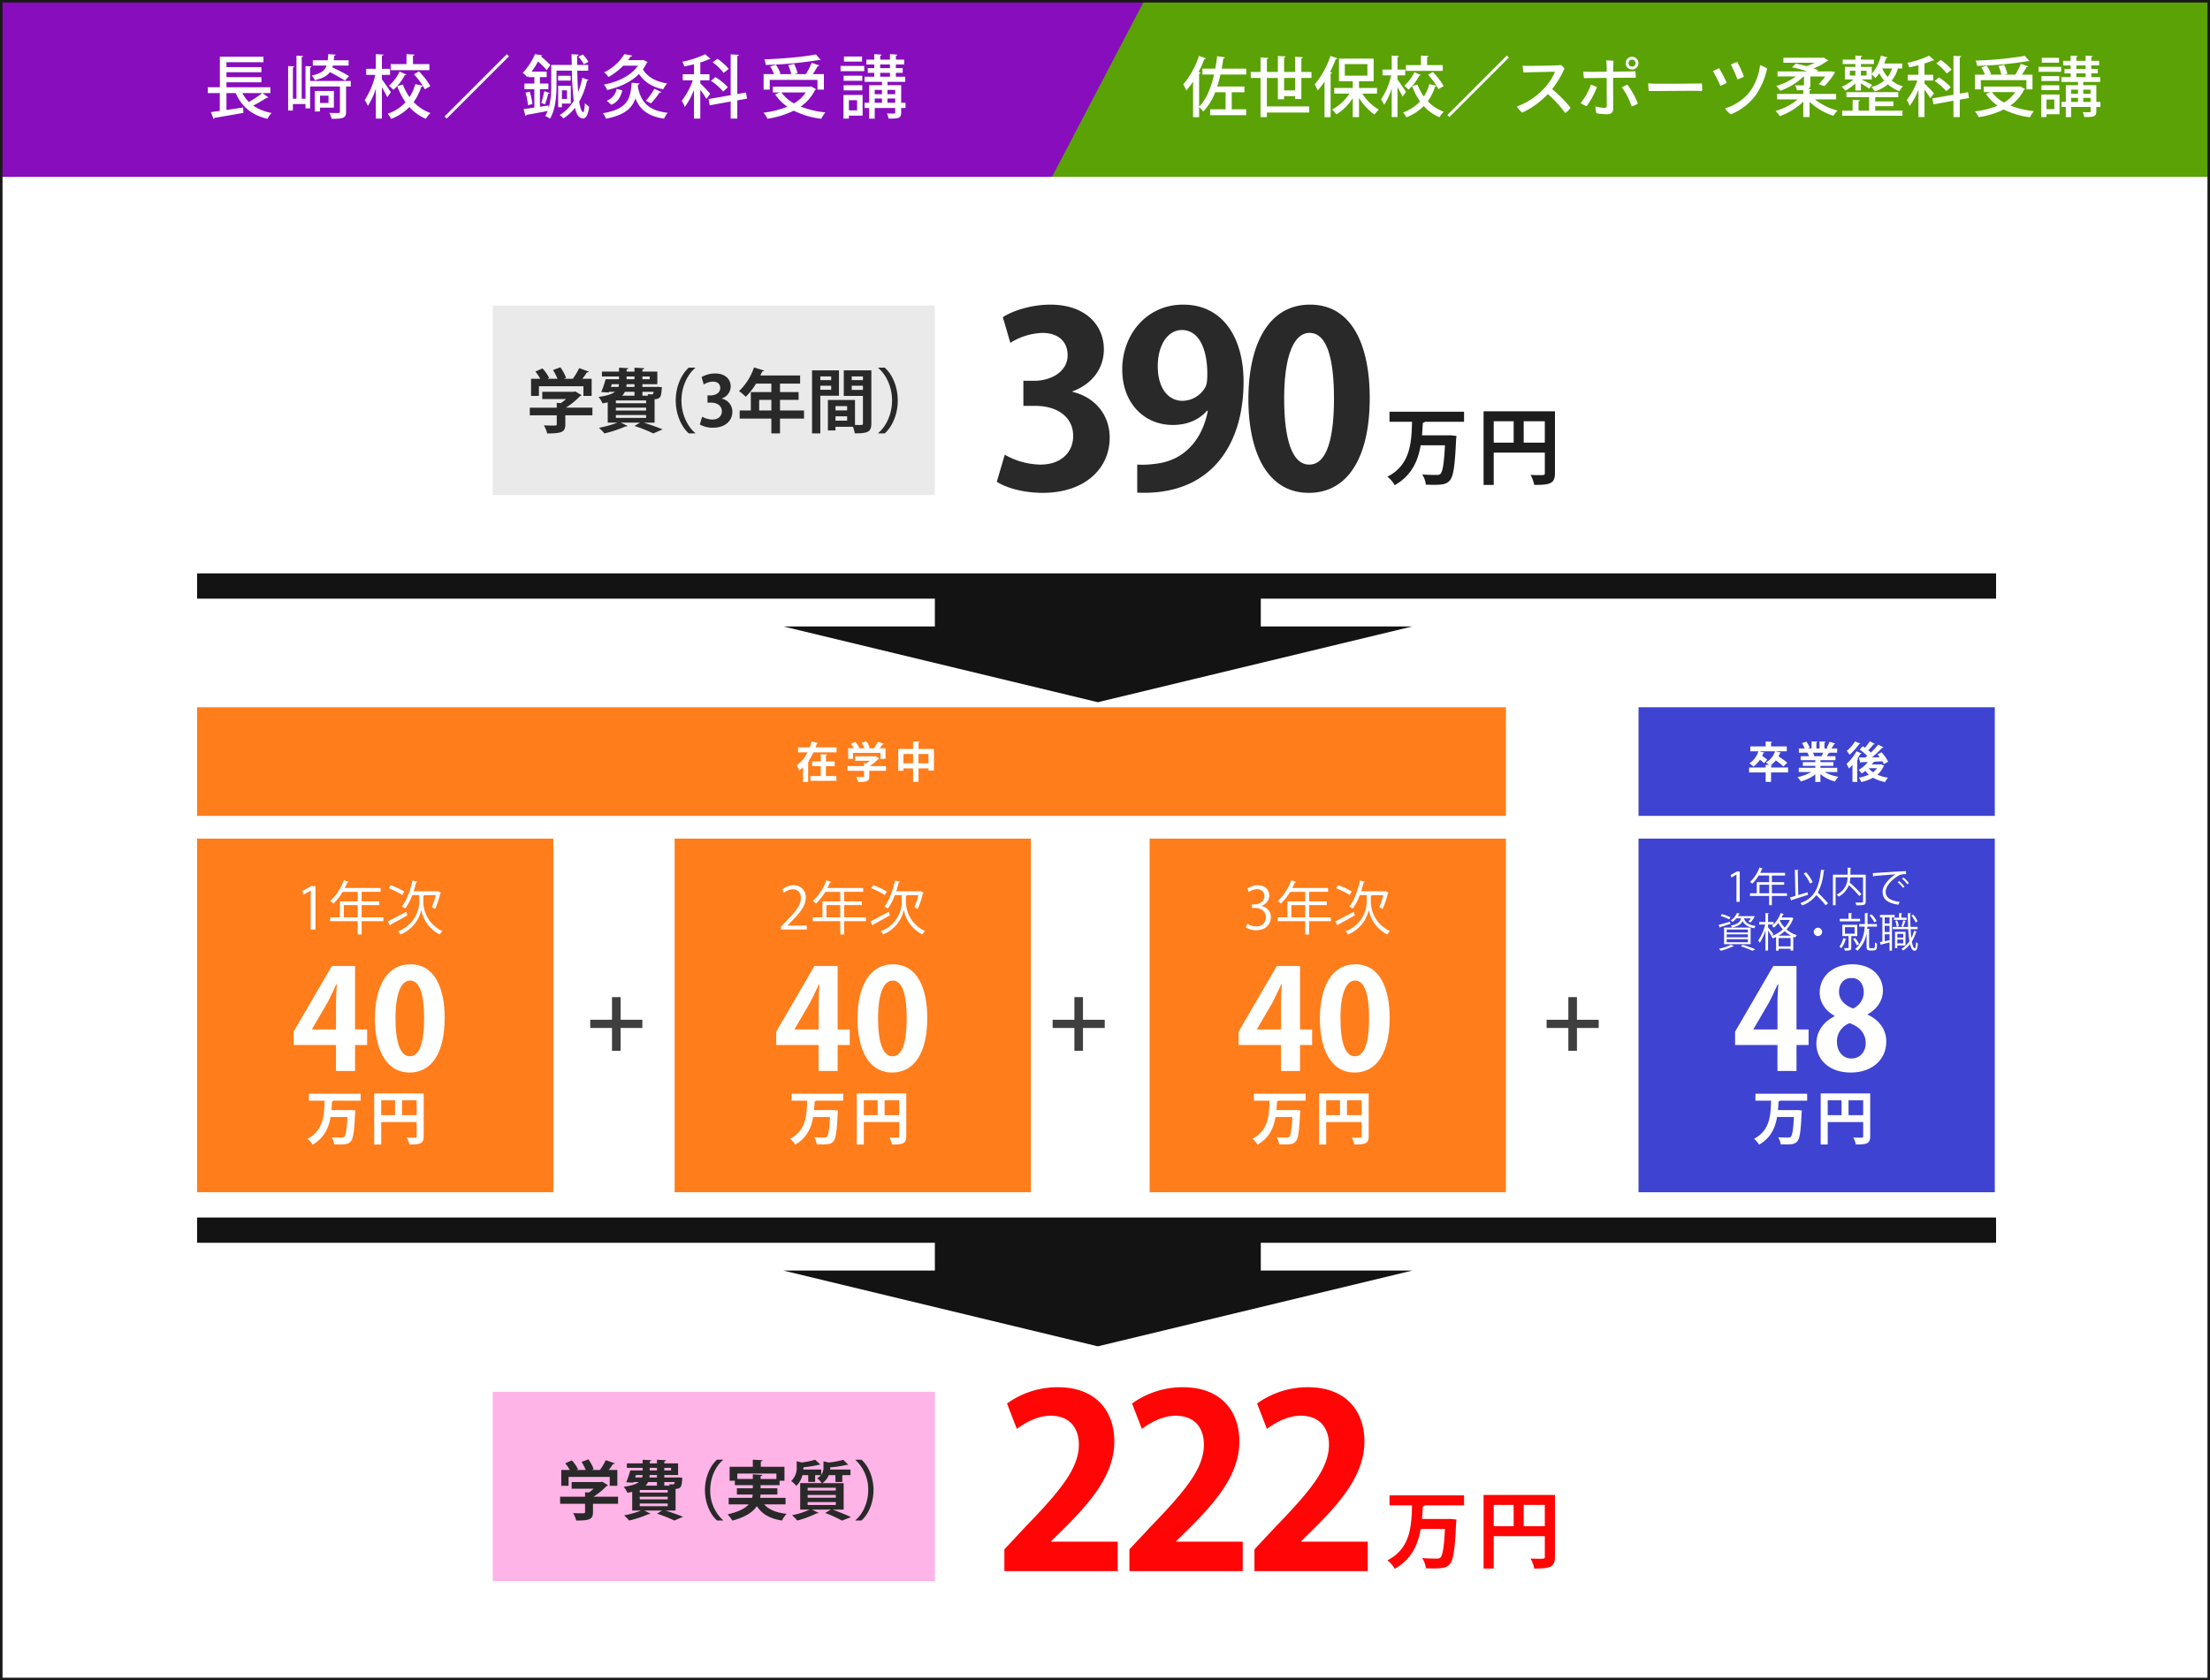<svg xmlns="http://www.w3.org/2000/svg" width="874.672" height="665.2" viewBox="0 0 874.672 665.2">
  <g id="senmon505" transform="translate(-7135 -3893.259)">
    <g id="ryoukin2" transform="translate(-1646 -1144.741)">
      <path id="パス_12161" data-name="パス 12161" d="M0,0H874.672V665.2H0Z" transform="translate(8781 5038)" fill="#fff"/>
      <g id="ryoukin2-2" data-name="ryoukin2">
        <path id="パス_12163" data-name="パス 12163" d="M0,0H141V140H0Z" transform="translate(8859 5370)" fill="#ff7d1a"/>
        <path id="パス_12166" data-name="パス 12166" d="M7.843,0V-17.227H6.21l-3.565,2,.46,1.426,2.829-1.633H5.98V0ZM26.128-4.83V-9.683H33.12v-1.472H26.128v-3.772h7.5v-1.518H19.458a21.665,21.665,0,0,0,1.035-2.231.429.429,0,0,0,.529-.207L19.067-19.5a21.168,21.168,0,0,1-5.359,8.211,9.138,9.138,0,0,1,1.242,1.012,21.433,21.433,0,0,0,3.68-4.646h5.934v3.772H17.526V-4.83H13.662v1.518h10.9V1.955h1.564V-3.312h8.6V-4.83ZM19.09-9.683h5.474V-4.83H19.09Zm36.386-3.933a32.7,32.7,0,0,1-1.587,4.807c.368.161.989.46,1.311.644a32.377,32.377,0,0,0,2.047-6.118.8.8,0,0,0,.345-.207l-1.219-.759-.253.092H46.713c.368-1.15.713-2.346.989-3.519.3,0,.46-.092.529-.253l-2-.483c-.851,4-2.346,8-4.209,10.3a9.6,9.6,0,0,1,1.357.805,21.265,21.265,0,0,0,2.783-5.313h2.76v2.806a12.744,12.744,0,0,1-8.4,11.5,7.1,7.1,0,0,1,.966,1.265,13.63,13.63,0,0,0,8.234-9.683h.023a13.568,13.568,0,0,0,7.314,9.683c.253-.391.713-1.012,1.012-1.38A12.819,12.819,0,0,1,50.554-10.81v-2.553a.542.542,0,0,0,.46-.253ZM36.8-16.353a26.379,26.379,0,0,1,5.359,2.714l.851-1.4a29.435,29.435,0,0,0-5.382-2.53Zm.575,14.812a.456.456,0,0,0,.23-.414c1.633-.874,4.232-2.323,6.624-3.68l-.437-1.4c-2.691,1.426-5.52,2.921-7.314,3.8Z" transform="translate(8898 5406)" fill="#fff"/>
        <path id="パス_12168" data-name="パス 12168" d="M25.52-10.285h4.785v-6.16H25.52V-41.58H16.335L1.21-15.565v5.28H17.985V0H25.52ZM8.47-16.555l6.1-10.45c1.27-2.365,2.26-4.675,3.53-7.315h.22c-.165,2.475-.33,5.115-.33,7.535v10.34H8.47ZM47.135.605c8.745,0,13.86-7.865,13.86-21.615,0-11.55-3.8-21.23-13.585-21.23-9.35,0-14.025,8.91-14.025,21.56C33.385-9.075,37.455.605,47.135.605ZM47.19-5.83c-3.63,0-5.665-5.17-5.665-15.015,0-9.9,2.255-14.96,5.775-14.96,3.85,0,5.555,5.555,5.555,14.96,0,9.735-1.87,15.015-5.61,15.015Z" transform="translate(8896 5462)" fill="#fff"/>
        <path id="パス_12176" data-name="パス 12176" d="M21.735-18.009H1.265v2.76H7.452C7.291-9.637,7.084-3.45.69-.161a7.975,7.975,0,0,1,2,2.323C7.383-.483,9.108-4.577,9.821-8.786h6.67c-.253,4.945-.621,7.268-1.242,7.843a1.263,1.263,0,0,1-.943.3c-.782,0-2.392,0-4.071-.138a6.394,6.394,0,0,1,1.012,2.806c.782.023,1.564.046,2.277.046,2.622,0,3.542-.3,4.324-1.242.943-1.058,1.38-3.91,1.7-11.293a6.6,6.6,0,0,0,.092-.9l-1.679-.184-.667.023H10.189c.092-1.173.161-2.323.23-3.45a.762.762,0,0,0,.575-.276H21.735Zm5.359-.115V2.093h2.783V-6.785h14.03v5.612c0,.575-.138.575-1.357.575-.69,0-1.656,0-2.553-.069a10.526,10.526,0,0,1,1.012,2.76c4.278,0,5.681-.322,5.681-3.22v-17Zm8.257,2.737v5.865H29.877v-5.865Zm2.76,0h5.8v5.865h-5.8Z" transform="translate(8902 5489)" fill="#fff"/>
        <path id="パス_12169" data-name="パス 12169" d="M10.22-12.285H1.61V-9.03h8.61V0h3.4V-9.03h8.61v-3.255h-8.61v-8.96H10.22Z" transform="translate(9013 5454)" fill="#3f3f3f"/>
        <path id="パス_12167" data-name="パス 12167" d="M0,0H141V140H0Z" transform="translate(9048 5370)" fill="#ff7d1a"/>
        <path id="パス_12170" data-name="パス 12170" d="M11.316-1.564H3.7V-1.61L5.06-3.036c3.565-3.588,5.84-6.348,5.84-9.591a4.592,4.592,0,0,0-1.318-3.547,4.592,4.592,0,0,0-3.535-1.353,6.735,6.735,0,0,0-4.462,1.679l.644,1.334a5.756,5.756,0,0,1,3.45-1.426c2.484,0,3.289,1.7,3.289,3.542,0,2.806-2.07,5.313-6.164,9.453L1.127-1.173V0H11.316ZM26.128-4.83V-9.683H33.12v-1.472H26.128v-3.772h7.5v-1.518H19.458a21.665,21.665,0,0,0,1.035-2.231.429.429,0,0,0,.529-.207L19.067-19.5a21.168,21.168,0,0,1-5.359,8.211,9.138,9.138,0,0,1,1.242,1.012,21.433,21.433,0,0,0,3.68-4.646h5.934v3.772H17.526V-4.83H13.662v1.518h10.9V1.955h1.564V-3.312h8.6V-4.83ZM19.09-9.683h5.474V-4.83H19.09Zm36.386-3.933a32.7,32.7,0,0,1-1.587,4.807c.368.161.989.46,1.311.644a32.377,32.377,0,0,0,2.047-6.118.8.8,0,0,0,.345-.207l-1.219-.759-.253.092H46.713c.368-1.15.713-2.346.989-3.519.3,0,.46-.092.529-.253l-2-.483c-.851,4-2.346,8-4.209,10.3a9.6,9.6,0,0,1,1.357.805,21.265,21.265,0,0,0,2.783-5.313h2.76v2.806a12.744,12.744,0,0,1-8.4,11.5,7.1,7.1,0,0,1,.966,1.265,13.63,13.63,0,0,0,8.234-9.683h.023a13.568,13.568,0,0,0,7.314,9.683c.253-.391.713-1.012,1.012-1.38A12.819,12.819,0,0,1,50.554-10.81v-2.553a.542.542,0,0,0,.46-.253ZM36.8-16.353a26.379,26.379,0,0,1,5.359,2.714l.851-1.4a29.435,29.435,0,0,0-5.382-2.53Zm.575,14.812a.456.456,0,0,0,.23-.414c1.633-.874,4.232-2.323,6.624-3.68l-.437-1.4c-2.691,1.426-5.52,2.921-7.314,3.8Z" transform="translate(9089 5406)" fill="#fff"/>
        <path id="パス_12171" data-name="パス 12171" d="M25.52-10.285h4.785v-6.16H25.52V-41.58H16.335L1.21-15.565v5.28H17.985V0H25.52ZM8.47-16.555l6.1-10.45c1.27-2.365,2.26-4.675,3.53-7.315h.22c-.165,2.475-.33,5.115-.33,7.535v10.34H8.47ZM47.135.605c8.745,0,13.86-7.865,13.86-21.615,0-11.55-3.8-21.23-13.585-21.23-9.35,0-14.025,8.91-14.025,21.56C33.385-9.075,37.455.605,47.135.605ZM47.19-5.83c-3.63,0-5.665-5.17-5.665-15.015,0-9.9,2.255-14.96,5.775-14.96,3.85,0,5.555,5.555,5.555,14.96,0,9.735-1.87,15.015-5.61,15.015Z" transform="translate(9087 5462)" fill="#fff"/>
        <path id="パス_12177" data-name="パス 12177" d="M21.735-18.009H1.265v2.76H7.452C7.291-9.637,7.084-3.45.69-.161a7.975,7.975,0,0,1,2,2.323C7.383-.483,9.108-4.577,9.821-8.786h6.67c-.253,4.945-.621,7.268-1.242,7.843a1.263,1.263,0,0,1-.943.3c-.782,0-2.392,0-4.071-.138a6.394,6.394,0,0,1,1.012,2.806c.782.023,1.564.046,2.277.046,2.622,0,3.542-.3,4.324-1.242.943-1.058,1.38-3.91,1.7-11.293a6.6,6.6,0,0,0,.092-.9l-1.679-.184-.667.023H10.189c.092-1.173.161-2.323.23-3.45a.762.762,0,0,0,.575-.276H21.735Zm5.359-.115V2.093h2.783V-6.785h14.03v5.612c0,.575-.138.575-1.357.575-.69,0-1.656,0-2.553-.069a10.526,10.526,0,0,1,1.012,2.76c4.278,0,5.681-.322,5.681-3.22v-17Zm8.257,2.737v5.865H29.877v-5.865Zm2.76,0h5.8v5.865h-5.8Z" transform="translate(9093 5489)" fill="#fff"/>
        <path id="パス_12172" data-name="パス 12172" d="M10.22-12.285H1.61V-9.03h8.61V0h3.4V-9.03h8.61v-3.255h-8.61v-8.96H10.22Z" transform="translate(9196 5454)" fill="#3f3f3f"/>
        <path id="パス_12173" data-name="パス 12173" d="M0,0H141V140H0Z" transform="translate(9236 5370)" fill="#ff7d1a"/>
        <path id="パス_12178" data-name="パス 12178" d="M7.222-9.384a4.346,4.346,0,0,0,3.128-4.071c0-2.07-1.4-4.071-4.554-4.071a7.2,7.2,0,0,0-4.1,1.288l.575,1.4a5.66,5.66,0,0,1,3.151-1.127,2.659,2.659,0,0,1,2.137.7A2.659,2.659,0,0,1,8.4-13.179c0,2.162-2.139,3.2-3.8,3.2H3.473v1.426H4.6c2.254,0,4.393,1.15,4.393,3.68A3.5,3.5,0,0,1,7.892-2.2a3.5,3.5,0,0,1-2.74.932A6.865,6.865,0,0,1,1.633-2.3L1.058-.828A7.618,7.618,0,0,0,5.129.276c3.864,0,5.842-2.392,5.842-5.129A4.413,4.413,0,0,0,7.222-9.315ZM26.128-4.83V-9.683H33.12v-1.472H26.128v-3.772h7.5v-1.518H19.458a21.665,21.665,0,0,0,1.035-2.231.429.429,0,0,0,.529-.207L19.067-19.5a21.168,21.168,0,0,1-5.359,8.211,9.138,9.138,0,0,1,1.242,1.012,21.433,21.433,0,0,0,3.68-4.646h5.934v3.772H17.526V-4.83H13.662v1.518h10.9V1.955h1.564V-3.312h8.6V-4.83ZM19.09-9.683h5.474V-4.83H19.09Zm36.386-3.933a32.7,32.7,0,0,1-1.587,4.807c.368.161.989.46,1.311.644a32.377,32.377,0,0,0,2.047-6.118.8.8,0,0,0,.345-.207l-1.219-.759-.253.092H46.713c.368-1.15.713-2.346.989-3.519.3,0,.46-.092.529-.253l-2-.483c-.851,4-2.346,8-4.209,10.3a9.6,9.6,0,0,1,1.357.805,21.265,21.265,0,0,0,2.783-5.313h2.76v2.806a12.744,12.744,0,0,1-8.4,11.5,7.1,7.1,0,0,1,.966,1.265,13.63,13.63,0,0,0,8.234-9.683h.023a13.568,13.568,0,0,0,7.314,9.683c.253-.391.713-1.012,1.012-1.38A12.819,12.819,0,0,1,50.554-10.81v-2.553a.542.542,0,0,0,.46-.253ZM36.8-16.353a26.379,26.379,0,0,1,5.359,2.714l.851-1.4a29.435,29.435,0,0,0-5.382-2.53Zm.575,14.812a.456.456,0,0,0,.23-.414c1.633-.874,4.232-2.323,6.624-3.68l-.437-1.4c-2.691,1.426-5.52,2.921-7.314,3.8Z" transform="translate(9273 5406)" fill="#fff"/>
        <path id="パス_12179" data-name="パス 12179" d="M25.52-10.285h4.785v-6.16H25.52V-41.58H16.335L1.21-15.565v5.28H17.985V0H25.52ZM8.47-16.555l6.1-10.45c1.27-2.365,2.26-4.675,3.53-7.315h.22c-.165,2.475-.33,5.115-.33,7.535v10.34H8.47ZM47.135.605c8.745,0,13.86-7.865,13.86-21.615,0-11.55-3.8-21.23-13.585-21.23-9.35,0-14.025,8.91-14.025,21.56C33.385-9.075,37.455.605,47.135.605ZM47.19-5.83c-3.63,0-5.665-5.17-5.665-15.015,0-9.9,2.255-14.96,5.775-14.96,3.85,0,5.555,5.555,5.555,14.96,0,9.735-1.87,15.015-5.61,15.015Z" transform="translate(9270 5462)" fill="#fff"/>
        <path id="パス_12180" data-name="パス 12180" d="M21.735-18.009H1.265v2.76H7.452C7.291-9.637,7.084-3.45.69-.161a7.975,7.975,0,0,1,2,2.323C7.383-.483,9.108-4.577,9.821-8.786h6.67c-.253,4.945-.621,7.268-1.242,7.843a1.263,1.263,0,0,1-.943.3c-.782,0-2.392,0-4.071-.138a6.394,6.394,0,0,1,1.012,2.806c.782.023,1.564.046,2.277.046,2.622,0,3.542-.3,4.324-1.242.943-1.058,1.38-3.91,1.7-11.293a6.6,6.6,0,0,0,.092-.9l-1.679-.184-.667.023H10.189c.092-1.173.161-2.323.23-3.45a.762.762,0,0,0,.575-.276H21.735Zm5.359-.115V2.093h2.783V-6.785h14.03v5.612c0,.575-.138.575-1.357.575-.69,0-1.656,0-2.553-.069a10.526,10.526,0,0,1,1.012,2.76c4.278,0,5.681-.322,5.681-3.22v-17Zm8.257,2.737v5.865H29.877v-5.865Zm2.76,0h5.8v5.865h-5.8Z" transform="translate(9276 5489)" fill="#fff"/>
        <path id="パス_12181" data-name="パス 12181" d="M10.22-12.285H1.61V-9.03h8.61V0h3.4V-9.03h8.61v-3.255h-8.61v-8.96H10.22Z" transform="translate(9391.5 5454)" fill="#3f3f3f"/>
        <path id="パス_12182" data-name="パス 12182" d="M0,0H141V140H0Z" transform="translate(9429.5 5370)" fill="#3e43d1"/>
        <path id="パス_12183" data-name="パス 12183" d="M-30.952,0V-11.984h-1.136l-2.48,1.392.32.992,1.968-1.136h.032V0Zm12.72-3.36V-6.736h4.864V-7.76h-4.864v-2.624h5.216V-11.44h-9.856a15.071,15.071,0,0,0,.72-1.552.3.3,0,0,0,.368-.144l-1.36-.432a14.726,14.726,0,0,1-3.728,5.712,6.357,6.357,0,0,1,.864.7,14.91,14.91,0,0,0,2.56-3.232h4.128V-7.76h-4.9v4.4H-26.9V-2.3h7.584V1.36h1.088V-2.3h5.984V-3.36Zm-4.9-3.376h3.808V-3.36h-3.808Zm24.34-5.952C.44-5.52-1.352-1.424-6.984.544a5.634,5.634,0,0,1,.784.88A11.61,11.61,0,0,0-.648-2.656,48.154,48.154,0,0,1,3.064,1.408l.944-.8A58.015,58.015,0,0,0-.04-3.616,23.371,23.371,0,0,0,2.312-12.24c.224-.016.336-.08.368-.224Zm-9.2.352c.208-.032.3-.112.32-.224-.32-.016-.64-.032-1.456-.1L-8.92-2.32c-.816.24-1.552.448-2.16.608l.512,1.264A.274.274,0,0,0-10.36-.7c1.584-.48,4.1-1.3,6.448-2.064l-.16-1.008C-5.32-3.388-6.6-3-7.784-2.652Zm2.336,1.152A14.176,14.176,0,0,1-3.144-7.216L-2.1-7.76a14.425,14.425,0,0,0-2.6-3.888Zm18.512.464V-13.2c.224-.032.3-.112.32-.224l-1.408-.1v2.8H5.928V1.392H7V-9.664h4.752A7.483,7.483,0,0,1,7.4-2.832a4.089,4.089,0,0,1,.768.816,8.731,8.731,0,0,0,4.08-4.56A44.393,44.393,0,0,1,16.36-2.3l.88-.688a47.467,47.467,0,0,0-4.672-4.624A11.817,11.817,0,0,0,12.84-9.66h5.008V-.1c0,.416-.064.416-1.392.416-.464,0-1.04-.016-1.632-.032a4.121,4.121,0,0,1,.384,1.1A12.2,12.2,0,0,0,18.2,1.2c.544-.192.72-.544.72-1.3V-10.72Zm8.992.784a.485.485,0,0,0,.352-.256c2.064-.192,6.784-.544,8.544-.672-2.928,1.84-5.152,4.576-5.152,6.832,0,2.848,1.7,4.544,6.24,5.2L32.36.048c-3.968-.512-5.536-1.84-5.536-4.08,0-2.064,2.32-4.64,4.72-6.08a4.609,4.609,0,0,1,2.736-.816c.192,0,.384,0,.592.016l-.016-1.2c-2.08.016-11.936.72-13.136.768Zm11.424.816a11.327,11.327,0,0,1,2.112,2.208l.608-.48A10.13,10.13,0,0,0,33.816-9.6ZM31.544-7.712a10.675,10.675,0,0,1,2.112,2.224l.608-.5A11.8,11.8,0,0,0,32.088-8.2Zm-58.184,24.5v-6.56H-37.152v6.56ZM-27.712,12.9v1.18h-8.4V12.9Zm0-1.9v1.16h-8.4V10.992Zm0,3.824V16.04h-8.4V14.816Zm1.2-8.272a8.166,8.166,0,0,1-1.04,1.312l.864.32a8.677,8.677,0,0,0,1.68-2.416l-.64-.08-.192.016h-5.824a6.62,6.62,0,0,0,.48-.848c.192-.016.288-.08.3-.192l-1.2-.176a7.2,7.2,0,0,1-2.48,2.944,2.8,2.8,0,0,1,.816.544,8.932,8.932,0,0,0,1.472-1.424h1.84c-.384,1.536-1.392,2.384-4.064,2.864a2.631,2.631,0,0,1,.5.768c2.48-.5,3.632-1.312,4.208-2.528.592,1.216,1.776,2.32,4.592,2.816a3.218,3.218,0,0,1,.576-.88c-3.344-.512-4.272-1.728-4.656-3.04ZM-38.5,5.616a20.609,20.609,0,0,1,3.408,1.376l.48-.848a19.339,19.339,0,0,0-3.4-1.264Zm-.32,4.656a.325.325,0,0,0,.192-.256c.976-.288,2.512-.784,3.984-1.264l-.128-.864c-1.7.48-3.392.976-4.56,1.28Zm4.4,6.736a19.731,19.731,0,0,1-4.752,1.6c.208.192.544.576.736.784A26.59,26.59,0,0,0-33.62,17.68a.353.353,0,0,0,.352-.1Zm9.648,1.808a48.866,48.866,0,0,0-4.912-1.76l-.88.56a34.738,34.738,0,0,1,4.608,1.776ZM-14.384,6.24a11.888,11.888,0,0,0,.56-1.216.33.33,0,0,0,.352-.144l-1.264-.416a12.458,12.458,0,0,1-3.44,5.1,8.07,8.07,0,0,1,.768.688A11.593,11.593,0,0,0-15.7,8.368a13.044,13.044,0,0,0,1.824,2.56,13.337,13.337,0,0,1-4.3,2.592c.1-.112.256-.3.544-.688-.3-.432-1.616-2.128-2.1-2.672V9.008h2.16V8h-2.16V4.784c.208-.032.288-.1.3-.208l-1.344-.1V8h-2.48V9.008H-20.9a17.908,17.908,0,0,1-2.736,6.3,5.206,5.206,0,0,1,.592.944,18.18,18.18,0,0,0,2.272-4.9V19.32h1.04V11.44a24.735,24.735,0,0,1,1.36,2.16l-.112.032a3.751,3.751,0,0,1,.608.88,13.461,13.461,0,0,0,1.312-.56v5.424h1.008v-.752h4.736v.688h1.06V13.856c.24.112.48.208.736.3a4.87,4.87,0,0,1,.688-.912,11.235,11.235,0,0,1-4.1-2.32,12.083,12.083,0,0,0,2.624-4.24.236.236,0,0,0,.16-.144l-.7-.352a1.431,1.431,0,0,1-.48.048Zm-1.2,7.184a13.8,13.8,0,0,0,2.432-1.792,12.119,12.119,0,0,0,2.5,1.792Zm.032.944h4.736v3.3h-4.736ZM-11.12,7.2a10.8,10.8,0,0,1-2.032,3.024,10.685,10.685,0,0,1-1.936-2.752l.176-.272ZM0,10.272a1.646,1.646,0,0,0-1.166.482,1.646,1.646,0,0,0-.482,1.166,1.646,1.646,0,0,0,.482,1.166A1.646,1.646,0,0,0,0,13.568,1.646,1.646,0,0,0,1.648,11.92,1.645,1.645,0,0,0,0,10.272ZM13.216,6.736V4.784c.208-.032.288-.1.3-.224l-1.392-.08V6.736H8.64V7.76h8.048V6.736Zm7.04,4.256c.224-.032.3-.1.32-.208-.24-.016-.5-.032-1.072-.08.032-.288.048-.56.064-.848H23.36V8.832H19.616c.016-.368.016-.736.016-1.088V4.784c.208-.032.3-.112.32-.224l-1.376-.08V7.76c0,.336,0,.7-.016,1.072H16.336V9.856h2.176c-.192,2.912-.944,6.32-3.792,8.912a3.775,3.775,0,0,1,.928.624,12.35,12.35,0,0,0,3.6-6.88v4.976c0,1.088.1,1.344.384,1.536a1.853,1.853,0,0,0,1.024.272h1.072c1.52,0,1.632-.512,1.68-2.752a2.332,2.332,0,0,1-.832-.448c0,2.208-.048,2.3-.912,2.3H20.88c-.512,0-.624-.1-.624-.768ZM15.568,9.12h-5.9v4.464h2.464v4.528c0,.16-.048.224-.24.24-.208,0-.8,0-1.568-.016a4.207,4.207,0,0,1,.352,1.008c1.936,0,2.512-.032,2.512-1.216V13.584h2.384Zm-1.056.944V12.64H10.688V10.064Zm5.872-4.64a9.363,9.363,0,0,1,1.92,2.72l.912-.48a9.559,9.559,0,0,0-1.984-2.656Zm-6.5,9.344a13.837,13.837,0,0,1,1.52,2.48l.912-.464a11.966,11.966,0,0,0-1.584-2.416ZM10.016,14.4a8.705,8.705,0,0,1-1.5,3.312,7.28,7.28,0,0,1,.72.672,9.539,9.539,0,0,0,1.712-3.472c.16.016.288-.032.32-.16ZM30.368,5.2H24.56v.992h.94v9.6l-1.008.192.416,1.152a.279.279,0,0,0,.192-.24c.816-.176,2-.48,3.248-.784V19.36H29.3V6.192h1.072Zm-3.936,6.768V9.52h1.92v2.448Zm0-3.376v-2.4h1.92v2.4Zm1.92,4.288v2.336l-1.92.4V12.88ZM30.1,7.168h5.02V6.3H33.04V4.784c.208-.032.288-.112.3-.224L32.1,4.48V6.3h-2Zm4.56,4.72H30.512v6.5h.9V17.312H34.66Zm-.9,2.288H31.408V12.72H33.76Zm-2.352.784H33.76v1.52H31.408Zm8.032-4.112v-.9h-2.8c-.08-1.632-.112-3.408-.1-5.168.208-.032.3-.1.3-.224L35.568,4.5c.016,1.872.048,3.728.128,5.456H29.6v.9h6.144a44.7,44.7,0,0,0,.464,4.752,9.68,9.68,0,0,1-3.136,3.008,4.171,4.171,0,0,1,.608.7,10.376,10.376,0,0,0,2.768-2.528c.4,1.616.96,2.592,1.776,2.592.88,0,1.152-.72,1.328-2.9a2.147,2.147,0,0,1-.7-.544c-.064,1.7-.224,2.48-.512,2.48-.48,0-.864-1.024-1.152-2.656a14.946,14.946,0,0,0,1.664-3.776c.192-.016.3-.064.336-.176l-1.152-.3a14.918,14.918,0,0,1-1.056,2.8c-.128-1.024-.224-2.192-.3-3.456ZM30.608,7.536a8.356,8.356,0,0,1,.56,2.4l.816-.224A7.806,7.806,0,0,0,31.36,7.36ZM36.96,5.472a10.928,10.928,0,0,1,1.7,2.72l.8-.448a10.073,10.073,0,0,0-1.744-2.656Zm-3.2,1.84a17.257,17.257,0,0,1-.7,2.4c.016,0,.688.24.688.24a17.646,17.646,0,0,0,.784-2.16c.176-.016.272-.064.32-.16Z" transform="translate(9500.5 5395)" fill="#fff"/>
        <path id="パス_12184" data-name="パス 12184" d="M25.52-10.285h4.785v-6.16H25.52V-41.58H16.335L1.21-15.565v5.28H17.985V0H25.52ZM8.47-16.555l6.1-10.45c1.27-2.365,2.26-4.675,3.53-7.315h.22c-.165,2.475-.33,5.115-.33,7.535v10.34H8.47ZM40.59-21.67c-4.18,2.09-7.2,5.775-7.2,10.89C33.385-4.84,38.115.605,46.97.605c8.25,0,14.08-4.895,14.08-12.32,0-5.17-3.355-8.745-7.425-10.615v-.11c4.235-2.31,6.1-6,6.1-9.35,0-5.225-3.9-10.45-12.155-10.45-7.2,0-12.87,4.4-12.87,11.275,0,3.52,2.035,6.985,5.885,9.13Zm6.6,16.72c-3.52,0-5.665-3.08-5.665-6.6a7.677,7.677,0,0,1,5-7.37c3.63,1.21,6.38,3.8,6.38,7.865C52.91-7.81,50.875-4.95,47.19-4.95ZM47.3-36.8c3.465,0,4.84,2.86,4.84,5.72a7.076,7.076,0,0,1-4.24,6.33c-3.245-1.21-5.555-3.41-5.555-6.6C42.35-33.99,43.725-36.8,47.3-36.8Z" transform="translate(9466.5 5462)" fill="#fff"/>
        <path id="パス_12185" data-name="パス 12185" d="M21.735-18.009H1.265v2.76H7.452C7.291-9.637,7.084-3.45.69-.161a7.975,7.975,0,0,1,2,2.323C7.383-.483,9.108-4.577,9.821-8.786h6.67c-.253,4.945-.621,7.268-1.242,7.843a1.263,1.263,0,0,1-.943.3c-.782,0-2.392,0-4.071-.138a6.394,6.394,0,0,1,1.012,2.806c.782.023,1.564.046,2.277.046,2.622,0,3.542-.3,4.324-1.242.943-1.058,1.38-3.91,1.7-11.293a6.6,6.6,0,0,0,.092-.9l-1.679-.184-.667.023H10.189c.092-1.173.161-2.323.23-3.45a.762.762,0,0,0,.575-.276H21.735Zm5.359-.115V2.093h2.783V-6.785h14.03v5.612c0,.575-.138.575-1.357.575-.69,0-1.656,0-2.553-.069a10.526,10.526,0,0,1,1.012,2.76c4.278,0,5.681-.322,5.681-3.22v-17Zm8.257,2.737v5.865H29.877v-5.865Zm2.76,0h5.8v5.865h-5.8Z" transform="translate(9474.5 5489)" fill="#fff"/>
        <path id="パス_12186" data-name="パス 12186" d="M0,0H141V43H0Z" transform="translate(9429.5 5318)" fill="#3e43d1"/>
        <path id="パス_12187" data-name="パス 12187" d="M-18.564-4.148V-4.76c.323-.051.442-.17.459-.323l-.578-.034a8.925,8.925,0,0,0,2.006-1.836,24.135,24.135,0,0,1,2.992,2.38l1.564-1.462a31.433,31.433,0,0,0-3.5-2.516,8.341,8.341,0,0,0,.561-1.258c.238,0,.391-.068.442-.221l-2.142-.527h4.437v-1.938h-6.239v-1.5c.323-.051.442-.17.459-.323l-2.584-.153V-12.5h-6.086v1.938h3.213a8.836,8.836,0,0,1-3.553,4.743,11.809,11.809,0,0,1,1.564,1.309,10.393,10.393,0,0,0,2.6-2.7A13,13,0,0,1-21.3-5.848l1.224-1.428a21.008,21.008,0,0,0-1.989-1.462c.17-.34.306-.7.442-1.054a.443.443,0,0,0,.459-.221l-1.989-.544h6.171A7.462,7.462,0,0,1-20.6-6.171a8.823,8.823,0,0,1,1.224,1.02l-1.309-.085v1.088h-6.562v1.955h6.562V1.564h2.125V-2.193h6.749V-4.148ZM7.65-4.029H.986v-.765H6.137V-6.273H.986v-.765h5.95v-1.6h-3.4A12.221,12.221,0,0,0,4.2-9.792a.422.422,0,0,0,.442-.17l-.153-.051H7.6v-1.666H5.338a20.545,20.545,0,0,0,1.088-1.768c.238.017.391-.051.442-.187l-2.3-.714A13.867,13.867,0,0,1,3.434-11.9l.6.221H2.584v-2.346c.289-.051.442-.153.459-.34l-2.4-.119v2.805H-.612v-2.363c.289-.034.425-.153.442-.323l-2.346-.119v2.805H-4.08l.833-.306A12.168,12.168,0,0,0-4.556-14.4l-1.751.6a13.834,13.834,0,0,1,1.071,2.125h-2.3v1.666l3.587-.017v.017l-.2.034A7.8,7.8,0,0,1-3.57-8.636H-6.834v1.6h5.8v.765h-4.95v1.479h4.947v.765H-7.582v1.683h4.913a17.745,17.745,0,0,1-5.423,2,9.643,9.643,0,0,1,1.309,1.7A16.7,16.7,0,0,0-1.037-1.411V1.564H.986V-1.513a14.637,14.637,0,0,0,5.763,2.89A8.6,8.6,0,0,1,8.126-.476,15.6,15.6,0,0,1,2.7-2.346H7.65ZM-1.7-8.619v-.017l.289-.051a9.259,9.259,0,0,0-.578-1.326H2.074c-.2.476-.442.986-.629,1.377ZM24.582-5.372H21.318q.357-.459.663-.918a.409.409,0,0,0,.442-.17l3.094-.153a9.813,9.813,0,0,1,.561,1.122L27.8-6.443a16.44,16.44,0,0,0-2.635-3.74l-1.581.867c.289.34.595.714.884,1.1l-3.077.051a40.005,40.005,0,0,0,4.029-3.791.584.584,0,0,0,.527-.17l-2.091-1.1a33.732,33.732,0,0,1-2.89,3.162c-.306-.306-.663-.612-1.054-.935a23.309,23.309,0,0,0,2.108-2.329c.238.017.408-.017.493-.153l-1.989-1.071A19.381,19.381,0,0,1,18.6-11.985c-.306-.2-.6-.408-.867-.578l-1.224,1.326a20.945,20.945,0,0,1,3.026,2.5c-.255.2-.493.425-.748.612-.969.017-1.836.017-2.567.017l.527,2.125a.384.384,0,0,0,.323-.255l2.686-.1A11.873,11.873,0,0,1,16.1-3.213a10.73,10.73,0,0,1,1.207,1.428,13.347,13.347,0,0,0,1.462-1.02,10.17,10.17,0,0,0,1.377,1.462A15.169,15.169,0,0,1,16.184-.136,7.919,7.919,0,0,1,17.153,1.6,16.7,16.7,0,0,0,21.811-.119a14.925,14.925,0,0,0,4.743,1.734A7.209,7.209,0,0,1,27.761-.119a16.172,16.172,0,0,1-4.25-1.19,8.984,8.984,0,0,0,2.482-3.332.6.6,0,0,0,.221-.238L24.905-5.44ZM13.668,1.564h1.9V-7.225A.488.488,0,0,0,16.01-7.5L15.6-7.633c.442-.629.867-1.292,1.241-1.921a.461.461,0,0,0,.476-.153l-2.074-.867a18.213,18.213,0,0,1-3.944,5,14.462,14.462,0,0,1,.969,1.819,18.973,18.973,0,0,0,1.4-1.445Zm9.741-5.44a7.292,7.292,0,0,1-1.632,1.6,7.661,7.661,0,0,1-1.7-1.6ZM14.671-14.467a14.834,14.834,0,0,1-3.247,3.723A14.193,14.193,0,0,1,12.529-9.2a24.773,24.773,0,0,0,3.842-4.267.4.4,0,0,0,.442-.153Z" transform="translate(9500.5 5346)" fill="#fff"/>
        <path id="パス_12162" data-name="パス 12162" d="M0,0H874.672V70H0Z" transform="translate(8781 5038)" fill="#5aa205"/>
        <path id="交差_1" data-name="交差 1" d="M0,70V0H453L416.377,70Z" transform="translate(8781 5038)" fill="#880dbd"/>
        <path id="パス_12188" data-name="パス 12188" d="M32.183-10.971c7.94-2.965,12.435-9.183,12.435-16.644,0-9.566-7.27-17.7-21.14-17.7-7.748,0-15.114,2.487-18.844,4.974L7.6-30.2a25.6,25.6,0,0,1,12.626-3.92c6.7,0,10.044,3.731,10.044,8.8,0,6.983-7.27,10.14-12.914,10.14H12.764v9.948h4.879c7.748,0,14.827,3.826,14.827,11.957,0,5.931-4.3,11.288-13.009,11.288A29.3,29.3,0,0,1,5.4,14.091L2.242,24.8c3.635,2.391,10.522,4.4,18.175,4.4,16.836,0,26.5-9.757,26.5-21.81,0-9.853-6.7-16.357-14.731-18.175ZM85.751-3.223c-2.1,11-8.992,19.705-20.949,20.949a37.289,37.289,0,0,1-6.983.287v11.1C86.9,30.448,99.908,10.265,99.908-14.8c0-17.314-8.131-30.515-23.914-30.515-14.731,0-24.106,12.148-24.106,25.636s8.8,22,19.992,22c6.026,0,10.522-2.2,13.583-5.644ZM75.515-35.268c6.792,0,10.044,7.653,10.044,17.314,0,2.774-.191,4.209-.765,5.261A10.511,10.511,0,0,1,75.707-7.24c-5.739,0-9.757-5.165-9.757-13.679C65.95-29.146,69.776-35.268,75.515-35.268ZM125.735,29.2c15.209,0,24.106-13.679,24.106-37.593,0-20.088-6.6-36.924-23.627-36.924-16.262,0-24.393,15.5-24.393,37.5C101.821,12.369,108.9,29.2,125.735,29.2Zm.1-11.192c-6.313,0-9.853-8.992-9.853-26.114,0-17.218,3.922-26.019,10.044-26.019,6.7,0,9.661,9.661,9.661,26.019,0,16.931-3.252,26.114-9.757,26.114Z" transform="translate(9173.27 5203.919)" fill="#292929"/>
        <path id="パス_12192" data-name="パス 12192" d="M31.026-17.958H1.519v3.978h8.918C10.2-5.89,9.907,3.028.69,7.769a11.5,11.5,0,0,1,2.884,3.349C10.338,7.3,12.824,1.4,13.852-4.664h9.615c-.365,7.128-.9,10.477-1.79,11.305a1.821,1.821,0,0,1-1.359.431c-1.127,0-3.448,0-5.868-.2a9.216,9.216,0,0,1,1.459,4.045c1.127.033,2.254.066,3.282.066,3.78,0,5.106-.431,6.233-1.79,1.359-1.525,1.989-5.636,2.453-16.279a9.508,9.508,0,0,0,.133-1.293l-2.42-.265-.961.033H14.383c.133-1.691.232-3.349.332-4.973a1.1,1.1,0,0,0,.829-.4H31.026Zm7.725-.166V11.018h4.012v-12.8H62.986V6.31c0,.829-.2.829-1.956.829-.995,0-2.387,0-3.68-.1a15.173,15.173,0,0,1,1.459,3.978c6.167,0,8.189-.464,8.189-4.642v-24.5Zm11.9,3.945v8.454H42.762v-8.454Zm3.978,0h8.355v8.454H54.631Z" transform="translate(9329.42 5218.956)" fill="#1d1d1d"/>
        <path id="パス_12165" data-name="パス 12165" d="M0,0H518V43H0Z" transform="translate(8859 5318)" fill="#ff7d1a"/>
        <path id="パス_12174" data-name="パス 12174" d="M-21.76-14.484a22.678,22.678,0,0,1-.765,2.38h-4.624v1.955h3.74a13.53,13.53,0,0,1-4.284,5.134,15.547,15.547,0,0,1,1,1.989,14.825,14.825,0,0,0,1.5-1.19v5.78h2.04V-6.409c.289-.017.425-.153.459-.306l-.272-.068a21.538,21.538,0,0,0,1.938-3.366h9.112V-12.1h-8.3c.17-.493.34-.986.493-1.479a.427.427,0,0,0,.476-.238Zm9.112,9.809V-6.562h-3.468v-2.38c.323-.068.442-.153.459-.34l-2.516-.136v2.856H-21.59v1.887h3.417v3.91h-4.063V1.122h10.268V-.765h-4.148v-3.91ZM5.474-9.945v2.363H7.48v-4.182H5.2a15.27,15.27,0,0,0,1.122-1.564.5.5,0,0,0,.493-.17c-.051-.034-.1-.051-2.38-.867a17.433,17.433,0,0,1-1.547,2.6H.68l.561-.221A10.78,10.78,0,0,0-.153-14.569l-1.8.663a15.072,15.072,0,0,1,1.1,2.142H-3.332l.442-.2A10.054,10.054,0,0,0-4.522-14.3l-1.734.765a11.926,11.926,0,0,1,1.19,1.768H-7.31v4.182h1.921v-2.36ZM1.19-4.709A18.063,18.063,0,0,0,4.641-7.531a.579.579,0,0,0,.374-.238L3.468-8.687l-.323.1H-4.573v1.768h5.8a10.037,10.037,0,0,1-1.258.986l-1-.051v1.173H-7.616v1.87h6.579V-.68c0,.34-.085.34-1.139.34-.544,0-1.309-.017-2.006-.051a8.2,8.2,0,0,1,.816,1.972c3.536,0,4.42-.323,4.42-2.193V-2.839H7.667v-1.87Zm19.329-9.3c.34-.051.459-.153.476-.323l-2.618-.153v2.975H12.512v8.653h2.057v-.952h3.808V1.547h2.142V-3.808H24.48v.867h2.142v-8.568h-6.1ZM14.569-9.5h3.808v3.689H14.569Zm5.95,0H24.48v3.689H20.519Z" transform="translate(9124 5346)" fill="#fff"/>
        <path id="パス_12190" data-name="パス 12190" d="M47.381,15.839H21.024v-.19L27,9.771C37.426-.753,46.054-11.181,46.054-23.886c0-11.661-7.016-21.426-22.375-21.426a34.249,34.249,0,0,0-20.1,6.447l3.887,10.05c3.318-2.465,8.153-5.214,13.368-5.214,7.869,0,11.187,5.214,11.187,11.472,0,9.67-7.964,18.867-21.521,32.9l-7.963,8.53V27.5H47.381Zm49.489,0H70.514v-.19l5.973-5.878C86.915-.753,95.543-11.181,95.543-23.886c0-11.661-7.016-21.426-22.375-21.426a34.249,34.249,0,0,0-20.1,6.447l3.887,10.05c3.318-2.465,8.153-5.214,13.368-5.214,7.869,0,11.187,5.214,11.187,11.472,0,9.67-7.964,18.867-21.521,32.9l-7.964,8.533V27.5H96.87Zm49.489,0H120v-.19l5.973-5.878C136.4-.753,145.032-11.181,145.032-23.886c0-11.661-7.016-21.426-22.375-21.426a34.249,34.249,0,0,0-20.1,6.447l3.887,10.05c3.318-2.465,8.153-5.214,13.368-5.214,7.869,0,11.187,5.214,11.187,11.472,0,9.67-7.964,18.867-21.521,32.9l-7.964,8.533V27.5H146.36Z" transform="translate(9175.975 5632.5)" fill="#ff0505"/>
        <path id="パス_12175" data-name="パス 12175" d="M25.246-16.874H15.522c.234-1.326.468-2.678.65-4.056.39,0,.6-.156.65-.416l-3.094-.468c-.208,1.69-.442,3.354-.754,4.94H7.9v2.34h4.6C11.284-9.178,9.438-4.68,6.578-1.846V-14.9c.39-.052.572-.182.6-.39l-.806-.234A47.747,47.747,0,0,0,8.658-20.67c.338,0,.572-.078.676-.286l-2.808-.962A33.3,33.3,0,0,1,.312-10.66a26.431,26.431,0,0,1,1.2,2.444A33.059,33.059,0,0,0,4.19-11.752V2.34H6.578V-1.69A14.96,14.96,0,0,1,8.242.1,22.956,22.956,0,0,0,13-7.67v.156h4.056V-.78h-6.11V1.56H25.22V-.78H19.5V-7.514h5.018V-9.8H13.754c.494-1.508.91-3.094,1.274-4.732H25.246ZM47.06-13.182h4v-2.392h-4v-5.408c.416-.052.572-.182.6-.416l-3.094-.182v6.006H40.222v-5.694c.442-.078.6-.208.624-.442l-3.094-.156v6.292H33.41V-20.7c.416-.052.572-.208.6-.416L30.89-21.3v5.72H27.014v2.392h3.874v15.5H33.41V.494H50.154V-1.924H33.41V-13.182h4.342v8.424h2.47V-5.98h4.342v1.144h2.5Zm-6.838,0h4.342v4.914H40.222ZM56.212,2.34H58.63V-14.9c.364-.052.546-.182.572-.39l-.806-.234a47.746,47.746,0,0,0,2.288-5.148c.364,0,.572-.078.676-.286l-2.808-.962a33.3,33.3,0,0,1-6.214,11.26,26.431,26.431,0,0,1,1.2,2.444,33.058,33.058,0,0,0,2.678-3.536ZM76.986-9.23H69.862v-2.652h5.8v-8.97H61.932v8.97h5.46V-9.23H60.06v2.236h6.032A19.363,19.363,0,0,1,59.228-.676a10.97,10.97,0,0,1,1.69,1.95,21.421,21.421,0,0,0,6.474-6.422V2.314h2.47V-5.278A22.83,22.83,0,0,0,76,1.326a9.636,9.636,0,0,1,1.74-1.95,19.371,19.371,0,0,1-6.552-6.37h5.8Zm-3.8-9.438v4.576h-8.94v-4.576ZM85.1-14.222h3.068V-16.51H85.1v-4.966c.416-.052.572-.208.6-.416l-2.886-.156v5.538H79.17v2.288H82.6a28.77,28.77,0,0,1-4,9.516A10.083,10.083,0,0,1,79.8-2.5a25.316,25.316,0,0,0,3.01-6.552V2.288H85.1V-9.542c.78,1.326,1.612,2.86,2,3.744l1.378-1.846c-.468-.754-2.626-3.926-3.38-4.888Zm11.726-4.056V-21.45c.416-.078.572-.208.6-.442l-3.042-.156v3.77H88.426v2.288h14.586v-2.288Zm.364,3.822a30.558,30.558,0,0,1,3.354,4.368l-2.86-.65a16.945,16.945,0,0,1-2.158,4.914,19.763,19.763,0,0,1-2.5-4.758l-2.132.6A25.317,25.317,0,0,0,94.016-3.9,16.248,16.248,0,0,1,87.308.442a10.944,10.944,0,0,1,1.274,1.95,18.626,18.626,0,0,0,6.89-4.472,17.382,17.382,0,0,0,6.214,4.446A10.218,10.218,0,0,1,103.428.182a16.394,16.394,0,0,1-6.344-4.134,20.508,20.508,0,0,0,2.886-5.8c.312,0,.52-.1.6-.312a9.8,9.8,0,0,1,.728,1.3l2.08-1.2a26.058,26.058,0,0,0-4.29-5.564Zm-5.434-.988a16.09,16.09,0,0,1-4,5.33,10.835,10.835,0,0,1,1.69,1.56,19.833,19.833,0,0,0,4.316-5.59.574.574,0,0,0,.572-.234ZM105.638,2.288l23.53-23.53-.806-.806-23.53,23.53ZM146.3-8.762a38.129,38.129,0,0,0,4.89-8.138,5.863,5.863,0,0,0-1.456-1.43,10,10,0,0,1-1.43.156c-1.43.078-10.062.208-11.154.208-.832,0-1.742-.026-2.522-.1a14.736,14.736,0,0,0,.364,2.73c1.9-.1,10.166-.286,12.428-.312A21.5,21.5,0,0,1,143.234-9.2a27.694,27.694,0,0,1-10.92,7.332A11.365,11.365,0,0,0,134.446.546a33.4,33.4,0,0,0,10.14-7.332A43.668,43.668,0,0,1,151.476.7a6.779,6.779,0,0,0,2.106-2.1A49.522,49.522,0,0,0,146.3-8.762Zm29.094-10.3a2.53,2.53,0,0,0,.75,1.79,2.53,2.53,0,0,0,1.8.732,2.524,2.524,0,0,0,2.522-2.522,2.541,2.541,0,0,0-2.522-2.522,2.542,2.542,0,0,0-2.548,2.5Zm1.144,0a1.393,1.393,0,0,1,1.4-1.378,1.387,1.387,0,0,1,1.378,1.378,1.393,1.393,0,0,1-1.378,1.4,1.393,1.393,0,0,1-1.4-1.378Zm.806,5.772c.7,0,1.43,0,2.054.026a21.6,21.6,0,0,0-.13-2.574c-.6.026-1.664.078-2.236.078-.6,0-3.432.052-6.578.078.026-1.794.1-3.406.13-4.29a21.091,21.091,0,0,0-2.86-.156,34.363,34.363,0,0,1,.156,4.472c-3.224.026-6.24.052-6.916.026-.858-.026-1.534-.026-2.288-.078a14.868,14.868,0,0,0,.234,2.6c.7-.026,1.742-.026,2.392-.026.728,0,3.51-.052,6.578-.078,0,2.5.052,9.568.052,10.894-.026.754-.338.962-.988.962a15.049,15.049,0,0,1-3.51-.572,12.133,12.133,0,0,0,.39,2.73,27.9,27.9,0,0,0,4.238.39c1.638,0,2.418-.806,2.418-2.236,0-1.794-.052-9.282-.052-12.194,3.226-.022,6.216-.048,6.918-.048Zm-15.7,2.73a22.983,22.983,0,0,1-4.056,7.28,7.794,7.794,0,0,0,2.392,1.248,33.8,33.8,0,0,0,4.056-7.514,14.381,14.381,0,0,0-2.394-1.01Zm12.22,1.118a24.481,24.481,0,0,1,3.874,7.514,7.892,7.892,0,0,0,2.5-1.118A31.737,31.737,0,0,0,176.1-10.5a11.056,11.056,0,0,0-2.238,1.062ZM184.34-11.05a19,19,0,0,0,.234,3.042c3.25.026,17.42-.182,21.086-.026a14.267,14.267,0,0,0-.1-2.99c-2.418.052-11.492.156-17.316.13C186.784-10.894,185.068-11,184.34-11.05Zm35.23-8.476a13.335,13.335,0,0,0-2.522,1.066,53.373,53.373,0,0,1,2.6,5.824A9.275,9.275,0,0,0,222.2-13.78a54.5,54.5,0,0,0-2.63-5.746Zm9.022,1.274a22.509,22.509,0,0,1-3.978,10.4,19.238,19.238,0,0,1-9.88,6.682,7.551,7.551,0,0,0,2.314,2.392,23.026,23.026,0,0,0,9.8-7.54A28.961,28.961,0,0,0,231.374-16.9a8.652,8.652,0,0,0-2.782-1.352ZM212.42-17.03a14.208,14.208,0,0,0-2.47,1.17,54.229,54.229,0,0,1,2.938,5.772,8.935,8.935,0,0,0,2.5-1.222,58.184,58.184,0,0,0-2.968-5.72ZM258.7-6.864H248.2v-1.4c.416-.052.6-.208.624-.416l-1.2-.078c.65-.286.858-.832.858-1.846V-13.78h5.9a23.867,23.867,0,0,1-2.574,3.016l2.21.832a24.252,24.252,0,0,0,4.29-5.59l-1.612-.286-.52.026h-5.1l.442-.494c-.494-.208-1.092-.442-1.742-.676a23.8,23.8,0,0,0,5.3-2.886,1.009,1.009,0,0,0,.52-.286l-1.872-1.17-.39.1h-15.5v1.976h12.428a22.445,22.445,0,0,1-3.3,1.352,41.087,41.087,0,0,0-4.238-.988l-1.482,1.482a40.573,40.573,0,0,1,5.98,1.586H235.508v2h7.228a24.821,24.821,0,0,1-7.722,3.77,11.862,11.862,0,0,1,1.56,1.9,24.984,24.984,0,0,0,9.23-5.668h.182v3.12c0,.39-.1.416-1.378.416-.6,0-1.378-.026-2.158-.052a8.623,8.623,0,0,1,.75,1.98c.988,0,1.794,0,2.5-.052v1.508H235.352v2.158h8.164A24.106,24.106,0,0,1,234.754-.13a13.515,13.515,0,0,1,1.638,2.054A25.21,25.21,0,0,0,245.7-3.822v6.11h2.5V-3.718a24.881,24.881,0,0,0,9.412,5.512,12.427,12.427,0,0,1,1.664-2.08,23.476,23.476,0,0,1-8.944-4.42H258.7Zm9.8-1.352V-11.05c1.17.7,2.6,1.586,3.276,2.106l1.17-1.508c-.7-.39-3.172-1.638-4.264-2.158h4.134v-2.054a13,13,0,0,1,1.43,1.534,12.663,12.663,0,0,0,1.508-1.924,15.568,15.568,0,0,0,1.976,2.912,13.123,13.123,0,0,1-5.07,2.548,11.909,11.909,0,0,1,1.3,1.716,14.77,14.77,0,0,0,5.226-2.782,14.222,14.222,0,0,0,4.576,2.7,8.617,8.617,0,0,1,1.378-1.924,13.026,13.026,0,0,1-4.446-2.262,12.943,12.943,0,0,0,2.444-4.81h1.742V-18.9h-7.15c.286-.7.546-1.43.754-2.132a.534.534,0,0,0,.6-.286l-2.652-.728a17.237,17.237,0,0,1-3.614,7.2v-2.73H268.5v-1.118h5.148v-1.742H268.5V-21.5c.39-.052.546-.182.572-.39l-2.756-.156v1.612H261.3v1.742h5.018v1.118h-4.16v4.966h3.354A16.482,16.482,0,0,1,260.884-9.7a8.162,8.162,0,0,1,1.43,1.56,18.626,18.626,0,0,0,4-2.886v2.808Zm-2.184-7.826v1.9h-2.184v-1.9Zm4.42,1.9H268.5v-1.9h2.236Zm10.064-2.81a10.183,10.183,0,0,1-1.69,3.354,12.35,12.35,0,0,1-2.184-3.354Zm.546,14.924V-3.9H274.17V-5.59h9.13V-7.566H262.76V-5.59h9V-.234h-4.186V-3.952c.416-.052.572-.182.6-.416l-2.938-.182V-.234H261.1V1.794H284.96V-.234H274.17V-2.028Zm12.324-10.14h3.458v-2.288H293.67V-18.9a29.062,29.062,0,0,0,3.3-1.222c.364,0,.468,0,.572-.1l-2.054-1.794a36.258,36.258,0,0,1-8.606,2.834,8.8,8.8,0,0,1,.754,1.794c1.2-.234,2.418-.52,3.64-.832v3.77H287.04v2.288h3.8a27.25,27.25,0,0,1-4.19,7.742,10.744,10.744,0,0,1,1.17,2.314,27.268,27.268,0,0,0,3.458-6.422V2.288h2.392V-8.58a38.089,38.089,0,0,1,2.314,3.432l1.43-1.95c-.52-.65-2.938-3.2-3.744-3.9Zm17.238,4.6L307.632-7v-14.35c.416-.052.6-.208.624-.442l-3.12-.182V-6.552L296.79-5.1l.416,2.366,7.93-1.43V2.288h2.5V-4.6l3.666-.65ZM298.35-18.954a20.332,20.332,0,0,1,4.134,4l1.924-1.534a21.606,21.606,0,0,0-4.29-3.822Zm-.65,6.994a22.557,22.557,0,0,1,4.6,4.03l1.768-1.612a21.967,21.967,0,0,0-4.706-3.848Zm33.462,2.184h-14.04v2.184H319.8l-1.794.728a17.8,17.8,0,0,0,4.6,4.654,34.547,34.547,0,0,1-9,2.262A9.671,9.671,0,0,1,315.12,2.34,34.393,34.393,0,0,0,325.052-.7a31.747,31.747,0,0,0,10.374,3.068,11.3,11.3,0,0,1,1.56-2.418,35.38,35.38,0,0,1-9.334-2.21,16.46,16.46,0,0,0,5.408-6.214.864.864,0,0,0,.416-.338l-1.846-1.04ZM334-12.324v3.666h2.418v-5.85h-4.186a33.82,33.82,0,0,0,1.846-3.016c.338,0,.572-.1.65-.26l-2.912-.988a31.49,31.49,0,0,1-2.184,4.264H325.26l1.222-.312a15.942,15.942,0,0,0-1.326-3.562l-2.21.494a17.289,17.289,0,0,1,1.144,3.38h-4.732l.676-.208a14.386,14.386,0,0,0-1.716-3.3l-2.158.624a17.5,17.5,0,0,1,1.43,2.886h-3.926v5.85h2.314v-3.666Zm-4.42,4.732a13.347,13.347,0,0,1-4.446,4.134,14.274,14.274,0,0,1-4.758-4.134Zm3.82-14.352a139.4,139.4,0,0,1-19.474,1.872,7.185,7.185,0,0,1,.546,2.106,146.837,146.837,0,0,0,20.072-1.872,1.789,1.789,0,0,0,.338.052.555.555,0,0,0,.312-.078ZM361.686-3.692v-6.63h-5.174V-11.6h6.708v-1.92h-3.536V-15h2.574v-1.77h-2.574v-1.378h3.12v-1.82h-3.12v-1.508c.39-.052.546-.182.572-.39l-2.808-.182v2.08h-3.692v-1.508c.39-.052.546-.182.572-.39l-2.808-.182v2.08h-2.964v1.82h2.964v1.378h-2.444V-15h2.444v1.482h-3.666V-11.6h6.578v1.274H349.6V-3.7h-1.72V-1.72h1.72V2.31h2.1V-1.72h7.722V-.052c0,.312-.078.416-.442.442-.338,0-1.508,0-2.678-.052a9.432,9.432,0,0,1,.624,1.95c3.64,0,4.758-.052,4.758-2.314v-1.69h1.638V-3.692Zm-7.254-3.224H351.7V-8.554h2.73Zm4.992,0h-2.912V-8.554h2.912ZM354.432-5.3v1.612H351.7V-5.3Zm2.08,0h2.912v1.612h-2.912Zm.936-12.844v1.378h-3.692v-1.378Zm0,3.146v1.482h-3.692V-15ZM339.9-6.63V2.288h2.054V1.17h5.174v-7.8Zm5.148,5.8h-3.094V-4.654h3.094ZM340.08-21.164v1.924h6.838v-1.924Zm7.67,5.538V-17.6h-8.944v1.976Zm-7.8,1.716v1.924h7.072V-13.91Zm7.072,5.538V-10.3H339.95v1.924Z" transform="translate(9249 5082.048)" fill="#fff"/>
        <g id="パス_12196" data-name="パス 12196" transform="translate(8781 5038)">
          <path id="パス_38263" data-name="パス 38263" d="M0,0H874.672V665.2H0Z" fill="none"/>
          <path id="パス_38264" data-name="パス 38264" d="M1,1V664.2H873.672V1H1M0,0H874.672V665.2H0Z" fill="#191919"/>
        </g>
        <rect id="長方形_1506" data-name="長方形 1506" width="175" height="75" transform="translate(8976 5159)" fill="#eaeaea"/>
        <path id="パス_12197" data-name="パス 12197" d="M22.262-9.643v3.831h3.252v-6.78H21.821a24.757,24.757,0,0,0,1.819-2.536.814.814,0,0,0,.8-.276c-.083-.055-.165-.083-3.859-1.406a28.263,28.263,0,0,1-2.508,4.217H14.49l.91-.358a17.477,17.477,0,0,0-2.26-4.189l-2.922,1.075a24.435,24.435,0,0,1,1.791,3.473H7.985l.717-.331A16.3,16.3,0,0,0,6.056-16.7L3.245-15.46a19.334,19.334,0,0,1,1.929,2.866H1.536v6.78H4.651V-9.643ZM15.317-1.154a29.284,29.284,0,0,0,5.6-4.576.939.939,0,0,0,.606-.386L19.01-7.6l-.524.165H5.973v2.866h9.4a16.272,16.272,0,0,1-2.04,1.6l-1.626-.083v1.9H1.04V1.877H11.706v3.5c0,.551-.138.551-1.847.551-.882,0-2.122-.028-3.252-.083a13.3,13.3,0,0,1,1.323,3.2c5.733,0,7.166-.524,7.166-3.555V1.877H25.818V-1.154ZM50.43,4.771v-9.26c2.232-.138,2.618-.882,2.811-4.052a6.338,6.338,0,0,0,.083-.717l-1.736-.165-.689.055H45.607v-1.075h5.9v-4.989h-5.9v-.827c.469-.083.689-.248.717-.524l-3.859-.193v1.543H39.35v-.854c.469-.083.661-.248.689-.5l-3.693-.193v1.543H29.594V-13.5h6.753v1.1H31.054a43.6,43.6,0,0,1-1.736,5.071l3,.165.11-.276h2.315c-1.158.882-3.17,1.6-6.5,2.04a10.2,10.2,0,0,1,1.571,2.536c.744-.11,1.433-.248,2.067-.386V4.77h3.8a39.165,39.165,0,0,1-7.276,2.04,23.747,23.747,0,0,1,2.177,2.232A48.609,48.609,0,0,0,38.937,6.26a.763.763,0,0,0,.248.028.663.663,0,0,0,.524-.22l-2.646-1.3h7.579l-2.15,1.323A57.268,57.268,0,0,1,49.906,9.04L53.6,7.44c-1.763-.74-4.685-1.787-7.386-2.64V4.771ZM35.106-2.918v-1.1H47.067v1.1Zm10.5-2.977V-7.438h4.437c-.11.854-.276,1.02-.827,1.02a13.592,13.592,0,0,1-1.543-.11,4.331,4.331,0,0,1,.248.634Zm-3.142,0H37.586a5.885,5.885,0,0,0,1.1-1.543h3.776ZM39.24-9.368a7.06,7.06,0,0,0,.083-1.075h3.142v1.075ZM42.465-13.5v1.1H39.35v-1.1ZM35.106-.024v-1.13H47.067v1.13ZM48.5-12.4H45.607v-1.1H48.5ZM47.067,1.74V2.9H35.106V1.74ZM36.318-10.443a4.377,4.377,0,0,1-.193,1.075h-3l.358-1.075ZM66.519-17H63.956C61.117-14.494,58.8-9.616,58.8-3.993s2.315,10.5,5.154,13.009h2.563V8.878C63.57,6.425,61.062,1.657,61.062-3.993c0-5.54,2.453-10.363,5.457-12.871ZM76.965-4.793a5.063,5.063,0,0,0,3.583-4.8c0-2.756-2.1-5.1-6.091-5.1a10.661,10.661,0,0,0-5.43,1.433l.854,2.921a7.376,7.376,0,0,1,3.638-1.13c1.929,0,2.894,1.075,2.894,2.536,0,2.012-2.1,2.921-3.721,2.921H71.37v2.866h1.406c2.232,0,4.272,1.1,4.272,3.445,0,1.709-1.24,3.252-3.748,3.252a8.442,8.442,0,0,1-4.052-1.13l-.91,3.087a10.27,10.27,0,0,0,5.237,1.268c4.851,0,7.634-2.811,7.634-6.284a5.257,5.257,0,0,0-4.244-5.237Zm23.1,4.741V-4.241h7.359V-7.328h-7.359V-10.69h7.965v-3.2H92.289c.248-.551.5-1.075.717-1.626a.75.75,0,0,0,.772-.331l-4-1.24a23.1,23.1,0,0,1-5.926,9.371A19.335,19.335,0,0,1,86.5-5.454a25.167,25.167,0,0,0,4.079-5.237h6.063v3.362H88.513V-.052H84.1V3.173H96.64V9.016h3.418V3.173h9.509V-.052ZM91.82-4.241h4.823V-.052H91.82Zm33.487-11.686V-5.812h7.579V5.047c0,.661-.165.661-1.626.661-.441,0-.965-.028-1.516-.028V-4.186H119.023V7.858h3V6.425h6.918a12.341,12.341,0,0,1,.717,2.591c5.182,0,6.56-.551,6.56-3.941v-21Zm7.579,3.859h-4.437v-1.461h4.437Zm-4.437,2.232h4.437v1.654h-4.437ZM126.63-.08h-4.6V-1.761h4.6Zm-4.6,2.343h4.6V4h-4.6Zm1.378-18.19H112.739V9.016h3.28V-5.867H123.4Zm-3.087,3.859h-4.3v-1.461h4.3Zm-4.3,2.232h4.3v1.6h-4.3ZM138.95,9.016h2.563c2.866-2.508,5.154-7.386,5.154-13.009S144.38-14.494,141.513-17H138.95v.138c2.949,2.453,5.457,7.221,5.457,12.871,0,5.54-2.453,10.363-5.457,12.871Z" transform="translate(8989.646 5200.548)" fill="#292929"/>
        <path id="合体_24" data-name="合体 24" d="M232,21h60V10H0V0H712V10H421V21h60L356.5,51Z" transform="translate(8859 5265)" fill="#131313"/>
        <path id="合体_25" data-name="合体 25" d="M232,21h60V10H0V0H712V10H421V21h60L356.5,51Z" transform="translate(8859 5520)" fill="#131313"/>
        <rect id="長方形_1511" data-name="長方形 1511" width="175" height="75" transform="translate(8976 5589)" fill="#ffb4e8"/>
        <path id="パス_12198" data-name="パス 12198" d="M20.675-10.2v3.54h3.009v-6.273H20.267a22.906,22.906,0,0,0,1.683-2.346.753.753,0,0,0,.739-.255c-.076-.051-.153-.076-3.57-1.3a26.149,26.149,0,0,1-2.32,3.9H13.484l.841-.331a16.17,16.17,0,0,0-2.091-3.876l-2.7.994a22.607,22.607,0,0,1,1.657,3.213H7.466l.663-.306a15.08,15.08,0,0,0-2.448-3.493l-2.6,1.147a17.888,17.888,0,0,1,1.785,2.652H1.5V-6.66H4.38V-10.2ZM14.249-2.35a27.093,27.093,0,0,0,5.176-4.233.869.869,0,0,0,.561-.357l-2.32-1.377-.484.153H5.6v2.652h8.7a15.055,15.055,0,0,1-1.887,1.479l-1.5-.076V-2.35H1.04V.45h9.868V3.693c0,.51-.127.51-1.708.51-.816,0-1.963-.025-3.009-.076A12.307,12.307,0,0,1,7.415,7.085c5.3,0,6.63-.484,6.63-3.289V.455h9.919v-2.8ZM46.735,3.132V-5.436c2.065-.127,2.422-.816,2.6-3.748a5.865,5.865,0,0,0,.077-.663L47.806-10l-.637.051h-4.9v-.994H47.73v-4.615H42.273v-.765c.433-.076.637-.229.663-.484l-3.57-.178v1.428H36.484v-.79c.433-.076.612-.229.637-.459L33.7-16.987v1.428H27.457v1.785H33.7v1.02H28.8a40.343,40.343,0,0,1-1.6,4.692l2.779.153.1-.255h2.142c-1.071.816-2.932,1.479-6.018,1.887a9.435,9.435,0,0,1,1.453,2.346c.688-.1,1.326-.229,1.912-.357v7.42h3.519a36.235,36.235,0,0,1-6.732,1.887,21.969,21.969,0,0,1,2.014,2.065A44.972,44.972,0,0,0,36.1,4.509a.706.706,0,0,0,.229.025.614.614,0,0,0,.484-.2l-2.448-1.2H41.38L39.391,4.356A52.981,52.981,0,0,1,46.25,7.084L49.667,5.6c-1.632-.688-4.335-1.657-6.834-2.448V3.132ZM32.557-3.982V-5H43.624v1.02Zm9.715-2.754V-8.164h4.1c-.1.79-.255.943-.765.943a12.574,12.574,0,0,1-1.428-.1,4.007,4.007,0,0,1,.229.586Zm-2.907,0H34.852a5.445,5.445,0,0,0,1.02-1.428h3.493ZM36.382-9.949a6.532,6.532,0,0,0,.076-.994h2.907v.994Zm2.983-3.825v1.02H36.484v-1.02ZM32.557-1.3V-2.35H43.624V-1.3ZM44.95-12.754H42.273v-1.02H44.95ZM43.624.327V1.4H32.557V.327ZM33.679-10.944a4.049,4.049,0,0,1-.178.994h-2.78l.331-.994ZM65.5-17.013H63.127c-2.626,2.32-4.768,6.834-4.768,12.036S60.5,4.739,63.127,7.059H65.5V6.932A15.768,15.768,0,0,1,60.45-4.977c0-5.125,2.269-9.588,5.049-11.908Zm24.76,15.1H80.212a11.291,11.291,0,0,0,.153-1.3H87.02V-5.691H80.39V-6.915h7.5V-8.674h1.938v-5.533H80.467v-2.116c.484-.076.663-.229.688-.484l-3.85-.2v2.8h-9.18v5.533H70.19v1.759H77.3v1.224H71v2.473h6.247a7.657,7.657,0,0,1-.2,1.3h-9.3v2.6h7.93C74.3,2.24,71.8,3.617,67.309,4.637A12.5,12.5,0,0,1,69.2,7.11c5.3-1.428,8.185-3.442,9.715-5.737,2.014,3.162,5.1,4.947,9.945,5.712a11.247,11.247,0,0,1,1.81-2.677c-4.105-.433-7.012-1.632-8.848-3.723h8.44Zm-19.1-9.613H86.638v2.142H80.39V-10.51c.459-.051.663-.229.688-.484L77.3-11.2v1.81H71.159Zm42.1,3.8h-8.44a6.8,6.8,0,0,0,2.55-3.162H110v2.7h2.728v-2.7h3.238v-2.218H107.9a8.48,8.48,0,0,0,.026-.867,43.526,43.526,0,0,0,6.579-.994,1.038,1.038,0,0,0,.561-.076L113.1-16.955a36.261,36.261,0,0,1-5.737,1.071l-2.091-.484v2.346a4.728,4.728,0,0,1-.892,2.983V-13.1H97.3a9.124,9.124,0,0,0,.026-.918,40.808,40.808,0,0,0,6.09-.978c.357,0,.484,0,.586-.1l-2.014-1.887a31.349,31.349,0,0,1-5.355,1.071L94.67-16.4v2.346a7,7,0,0,1-2.193,5.508,7.988,7.988,0,0,1,2.014,1.912,8.59,8.59,0,0,0,2.448-4.258h2.3v2.677h2.728v-2.677h2.295a6.234,6.234,0,0,1-1.479,1.249,7.547,7.547,0,0,1,1.785,1.912H96.047V2.75H99.8a31.01,31.01,0,0,1-6.961,2.218A27.235,27.235,0,0,1,94.93,7.084a42.486,42.486,0,0,0,7.7-2.881.868.868,0,0,0,.255.025.56.56,0,0,0,.459-.2L100.713,2.75h7.5l-2.295,1.326A49.508,49.508,0,0,1,112.6,7.11l3.57-1.377c-1.734-.841-4.666-2.04-7.267-2.983h4.36ZM110.149-3.06v1.1H99v-1.1Zm0-2.83v1.1H99v-1.1Zm0,5.661V.914H99V-.234Zm7.777,7.293H120.3c2.652-2.32,4.768-6.834,4.768-12.036s-2.116-9.715-4.768-12.036h-2.371v.127a15.768,15.768,0,0,1,5.049,11.908c0,5.125-2.269,9.588-5.049,11.908Z" transform="translate(9001.646 5632.89)" fill="#292929"/>
        <path id="パス_12199" data-name="パス 12199" d="M31.026-17.958H1.519v3.978h8.918C10.2-5.89,9.907,3.028.69,7.769a11.5,11.5,0,0,1,2.884,3.349C10.338,7.3,12.824,1.4,13.852-4.664h9.615c-.365,7.128-.9,10.477-1.79,11.305a1.821,1.821,0,0,1-1.359.431c-1.127,0-3.448,0-5.868-.2a9.216,9.216,0,0,1,1.459,4.045c1.127.033,2.254.066,3.282.066,3.78,0,5.106-.431,6.233-1.79,1.359-1.525,1.989-5.636,2.453-16.279a9.508,9.508,0,0,0,.133-1.293l-2.42-.265-.961.033H14.383c.133-1.691.232-3.349.332-4.973a1.1,1.1,0,0,0,.829-.4H31.026Zm7.725-.166V11.018h4.012v-12.8H62.986V6.31c0,.829-.2.829-1.956.829-.995,0-2.387,0-3.68-.1a15.173,15.173,0,0,1,1.459,3.978c6.167,0,8.189-.464,8.189-4.642v-24.5Zm11.9,3.945v8.454H42.762v-8.454Zm3.978,0h8.355v8.454H54.631Z" transform="translate(9329.42 5647.956)" fill="#ff0505"/>
      </g>
    </g>
    <path id="パス_38266" data-name="パス 38266" d="M26.413-15.1v-2.318H9.045v-1.963H22.868v-2.045H9.045v-1.936H22.868V-25.4H9.045v-1.936H23.686v-2.154H6.427v12.078H1.656V-15.1H6.4v7.034l-3.517.491,1.036,2.7a.6.6,0,0,0,.409-.436c2.808-.464,7.225-1.2,11.4-1.963L15.643-9.4c-2.208.327-4.471.682-6.6.982V-15.1H12.7C15.016-9.779,19-6.371,25.267-4.926A9.893,9.893,0,0,1,26.9-7.244a18.316,18.316,0,0,1-7.28-2.917,53.453,53.453,0,0,0,5.289-3.081.825.825,0,0,0,.709-.136L23.332-15.1Zm-3.217,0a38.661,38.661,0,0,1-5.289,3.49,13.411,13.411,0,0,1-2.563-3.49Zm28.355-.845H44v8.125h2.072V-9.343h5.48ZM49.424-11.2H46.071v-2.89h3.354ZM57.385-26v-2.1H51.5q.123-.859.164-1.8c.354-.055.545-.191.573-.436l-2.945-.191c-.027.9-.082,1.69-.164,2.427H43.208V-26h5.453c-.736,2.045-2.318,3.19-5.889,3.926A6.27,6.27,0,0,1,44-20.222c3.081-.682,4.908-1.718,6-3.19,2.127,1.091,4.608,2.481,5.916,3.354l1.636-1.772c-1.554-.982-4.417-2.427-6.6-3.463.055-.245.136-.464.191-.709Zm-15.241,6.08v-5.371c.354-.055.518-.164.545-.382l-2.372-.136V-12.86h-1.5v-16.5c.382-.055.573-.191.6-.409l-2.672-.164V-12.86H35.328V-25.293c.354-.055.518-.164.545-.382l-2.427-.136V-8.2h1.881v-2.563h4.989v1.718h1.827v-8.67H53.95v9.979c0,.518-.109.518-1.636.518-.682,0-1.609-.027-2.563-.055a9.89,9.89,0,0,1,.9,2.345c4.717,0,5.726-.327,5.726-2.754V-17.713h1.854v-2.208Zm28.41-2.4h3.217v-2.4H70.554v-5.208c.436-.055.6-.218.627-.436l-3.026-.164v5.807H64.338v2.4h3.6a30.17,30.17,0,0,1-4.2,9.979,10.574,10.574,0,0,1,1.254,2.318A26.546,26.546,0,0,0,68.155-16.9V-5.008h2.4V-17.414c.818,1.391,1.69,3,2.1,3.926L74.1-15.423c-.491-.791-2.754-4.117-3.544-5.126Zm12.3-4.253V-29.9c.436-.082.6-.218.627-.464l-3.19-.164v3.953H74.044v2.4h15.3v-2.4Zm.382,4.008a32.044,32.044,0,0,1,3.517,4.581l-3-.682a17.77,17.77,0,0,1-2.263,5.153A20.724,20.724,0,0,1,78.87-18.5l-2.236.627a26.548,26.548,0,0,0,3.272,6.38,17.038,17.038,0,0,1-7.034,4.553A11.476,11.476,0,0,1,74.208-4.9a19.532,19.532,0,0,0,7.225-4.69,18.227,18.227,0,0,0,6.516,4.662,10.715,10.715,0,0,1,1.827-2.29,17.192,17.192,0,0,1-6.653-4.335,21.506,21.506,0,0,0,3.026-6.08c.327,0,.545-.109.627-.327A10.273,10.273,0,0,1,87.54-16.6l2.181-1.254a27.326,27.326,0,0,0-4.5-5.835Zm-5.7-1.036a16.872,16.872,0,0,1-4.2,5.589,11.361,11.361,0,0,1,1.772,1.636,20.8,20.8,0,0,0,4.526-5.862.6.6,0,0,0,.6-.245ZM96.183-5.008l24.675-24.675-.845-.845L95.338-5.853Zm56.029-18.976v-2.263h-4.39v-3.626c.382-.055.6-.245.627-.464l-2.836-.164.082,4.253h-8.125v8.07a32.351,32.351,0,0,1-1.009,9.052l-.055-1.091L133.1-9.7v-6.98h3.354v-2.208H133.1v-2.536h2.672V-23.6H129.8a33.789,33.789,0,0,0,2.563-4.008A33.859,33.859,0,0,1,135.8-24.2l1.418-2.018a33.444,33.444,0,0,0-3.817-3.463c.382-.027.545-.164.6-.382l-2.863-.464a24.871,24.871,0,0,1-4.853,7.416A7.621,7.621,0,0,1,128-21.449l.464-.518v.545h2.427v2.536h-3.926v2.208h3.926V-9.37c-1.609.245-3.081.436-4.253.6l.736,2.7a.521.521,0,0,0,.436-.436c2.072-.327,5.262-.927,8.37-1.527a12.275,12.275,0,0,1-.982,1.99,8.413,8.413,0,0,1,1.881,1.063c2.236-3.681,2.59-9.243,2.59-13.2v-5.807h6.08a118.092,118.092,0,0,0,.736,11.942,17.022,17.022,0,0,1-5.535,5.617,9.7,9.7,0,0,1,1.418,1.363,18.018,18.018,0,0,0,4.608-4.226c.491,2.045,1.118,3.408,2.018,3.844a1.951,1.951,0,0,0,1.118.409c1.118,0,2.1-1.391,2.454-4.69a9.63,9.63,0,0,1-1.636-1.391c-.136,1.936-.409,3.572-.709,3.572-.627,0-1.227-1.881-1.581-4.2A28.66,28.66,0,0,0,151.722-20q.491-.041.573-.327l-2.427-.818a31.674,31.674,0,0,1-1.636,5.644c-.191-2.536-.3-5.453-.354-8.479Zm-17.4,8.1a36.844,36.844,0,0,1-1.172,4.69c.027,0,1.472.545,1.472.545a32.791,32.791,0,0,0,1.281-4.226.681.681,0,0,0,.627-.245Zm10.5,4.935v-7.062h-4.989v8.507H141.8v-1.445Zm-1.5-1.827H141.8v-3.435h2.018Zm4.5-16.741a12.506,12.506,0,0,1,2.154,3.026l1.827-.954a12.19,12.19,0,0,0-2.236-2.945ZM140.3-21.967v1.909h4.962v-1.909Zm-10.17,11.179a24.124,24.124,0,0,0-1.091-4.88l-1.663.409a22.446,22.446,0,0,1,.982,4.962Zm43.351-17.368h-5.508c.382-.491.709-.954,1.009-1.418.382-.027.6-.164.654-.382l-3.108-.573a19.522,19.522,0,0,1-8.016,7.225,7.319,7.319,0,0,1,1.718,1.827,26.08,26.08,0,0,0,5.835-4.471h5.807c-2.7,3.953-8.016,6.462-13.442,7.471a8.331,8.331,0,0,1,1.281,2.154c4.826-1.091,9.406-3.108,12.6-6.353,2.045,3.135,5.208,5.153,9.57,6.08a10.537,10.537,0,0,1,1.609-2.345c-4.526-.682-7.934-2.617-9.625-5.562a15.011,15.011,0,0,0,1.5-2.563c.109-.109.273-.191.354-.327l-1.772-.872ZM171.925-18.5c.382-.027.6-.191.654-.436l-3.163-.273c-.518,6.462-1.527,10.388-11.424,12.078a7.632,7.632,0,0,1,1.281,2.154c7.443-1.445,10.306-4.172,11.615-8.043,1.827,4.581,5.071,7.062,11.342,8.043A9.2,9.2,0,0,1,183.676-7.3c-7.525-.872-10.606-4.09-11.833-10.388Zm6.462,1.69a28.537,28.537,0,0,1-3.326,4.744c0,.027,1.99,1.009,1.99,1.009a34.238,34.238,0,0,0,3.435-4.281.684.684,0,0,0,.682-.218Zm-14.914.027a6.291,6.291,0,0,1-3.926,4.717l1.854,1.581c2.645-1.145,3.708-3.245,4.308-5.7Zm33.1-3.381H200.2v-2.4h-3.626v-4.662a30.476,30.476,0,0,0,3.463-1.281c.382,0,.491,0,.6-.109L198.481-30.5a38.023,38.023,0,0,1-9.025,2.972,9.228,9.228,0,0,1,.791,1.881c1.254-.245,2.536-.545,3.817-.872v3.953H189.62v2.4H193.6a28.577,28.577,0,0,1-4.39,8.125,11.268,11.268,0,0,1,1.227,2.427,28.594,28.594,0,0,0,3.626-6.734V-5.008h2.508V-16.4a39.945,39.945,0,0,1,2.427,3.6l1.5-2.045c-.545-.682-3.081-3.354-3.926-4.09Zm18.077,4.826-3.435.6v-15.05c.436-.055.627-.218.654-.464l-3.272-.191v16.168l-8.752,1.527.436,2.481,8.316-1.5v6.762h2.617v-7.225l3.844-.682ZM201.48-27.283a21.321,21.321,0,0,1,4.335,4.2l2.018-1.609a22.658,22.658,0,0,0-4.5-4.008Zm-.682,7.334a23.654,23.654,0,0,1,4.826,4.226l1.854-1.69a23.036,23.036,0,0,0-4.935-4.035Zm39.18,2.29H225.255v2.29h2.808l-1.881.763a18.665,18.665,0,0,0,4.826,4.88,36.228,36.228,0,0,1-9.434,2.372,10.142,10.142,0,0,1,1.581,2.4,36.067,36.067,0,0,0,10.415-3.19A33.292,33.292,0,0,0,244.45-4.926a11.849,11.849,0,0,1,1.636-2.536A37.1,37.1,0,0,1,236.3-9.779a17.261,17.261,0,0,0,5.671-6.516.906.906,0,0,0,.436-.354l-1.936-1.091Zm2.972-2.672v3.844h2.536v-6.135H241.1a35.466,35.466,0,0,0,1.936-3.163c.354,0,.6-.109.682-.273l-3.054-1.036a33.021,33.021,0,0,1-2.29,4.471h-4.581l1.281-.327a16.72,16.72,0,0,0-1.391-3.735l-2.318.518a18.127,18.127,0,0,1,1.2,3.544H227.6l.709-.218a15.086,15.086,0,0,0-1.8-3.463l-2.263.654a18.358,18.358,0,0,1,1.5,3.026h-4.117v6.135h2.427v-3.844Zm-4.635,4.962a14,14,0,0,1-4.662,4.335,14.969,14.969,0,0,1-4.989-4.335Zm4.008-15.05c-4.853,1.009-13.251,1.69-20.421,1.963a7.532,7.532,0,0,1,.573,2.208,153.982,153.982,0,0,0,21.048-1.963,1.877,1.877,0,0,0,.354.055.582.582,0,0,0,.327-.082Zm33.754,19.14v-6.953h-5.426v-1.336h7.034v-2.018h-3.708v-1.554h2.7v-1.854h-2.7v-1.445h3.272v-1.909h-3.272v-1.581c.409-.055.573-.191.6-.409l-2.945-.191v2.181h-3.872v-1.581c.409-.055.573-.191.6-.409l-2.945-.191v2.181h-3.108v1.909h3.108v1.445h-2.563v1.854h2.563v1.554h-3.844v2.018h6.9v1.336H263.4v6.953h-1.8v2.072h1.8v4.226h2.208V-9.207h8.1v1.745c0,.327-.082.436-.464.464-.354,0-1.581,0-2.808-.055a9.887,9.887,0,0,1,.654,2.045c3.817,0,4.989-.055,4.989-2.427V-9.207h1.718v-2.072ZM268.47-14.66h-2.863v-1.718h2.863Zm5.235,0h-3.054v-1.718h3.054Zm-5.235,1.69v1.69h-2.863v-1.69Zm2.181,0h3.054v1.69h-3.054Zm.982-13.469v1.445h-3.872v-1.445Zm0,3.3v1.554h-3.872v-1.554Zm-18.4,8.779v9.352h2.154V-6.18h5.426V-14.36Zm5.4,6.08h-3.245v-4.008h3.245ZM253.42-29.6v2.018h7.171V-29.6Zm8.043,5.807v-2.072h-9.379v2.072Zm-8.179,1.8v2.018H260.7v-2.018Zm7.416,5.807V-18.2h-7.416v2.018Z" transform="translate(7215.592 3945.22)" fill="#fff"/>
  </g>
</svg>
